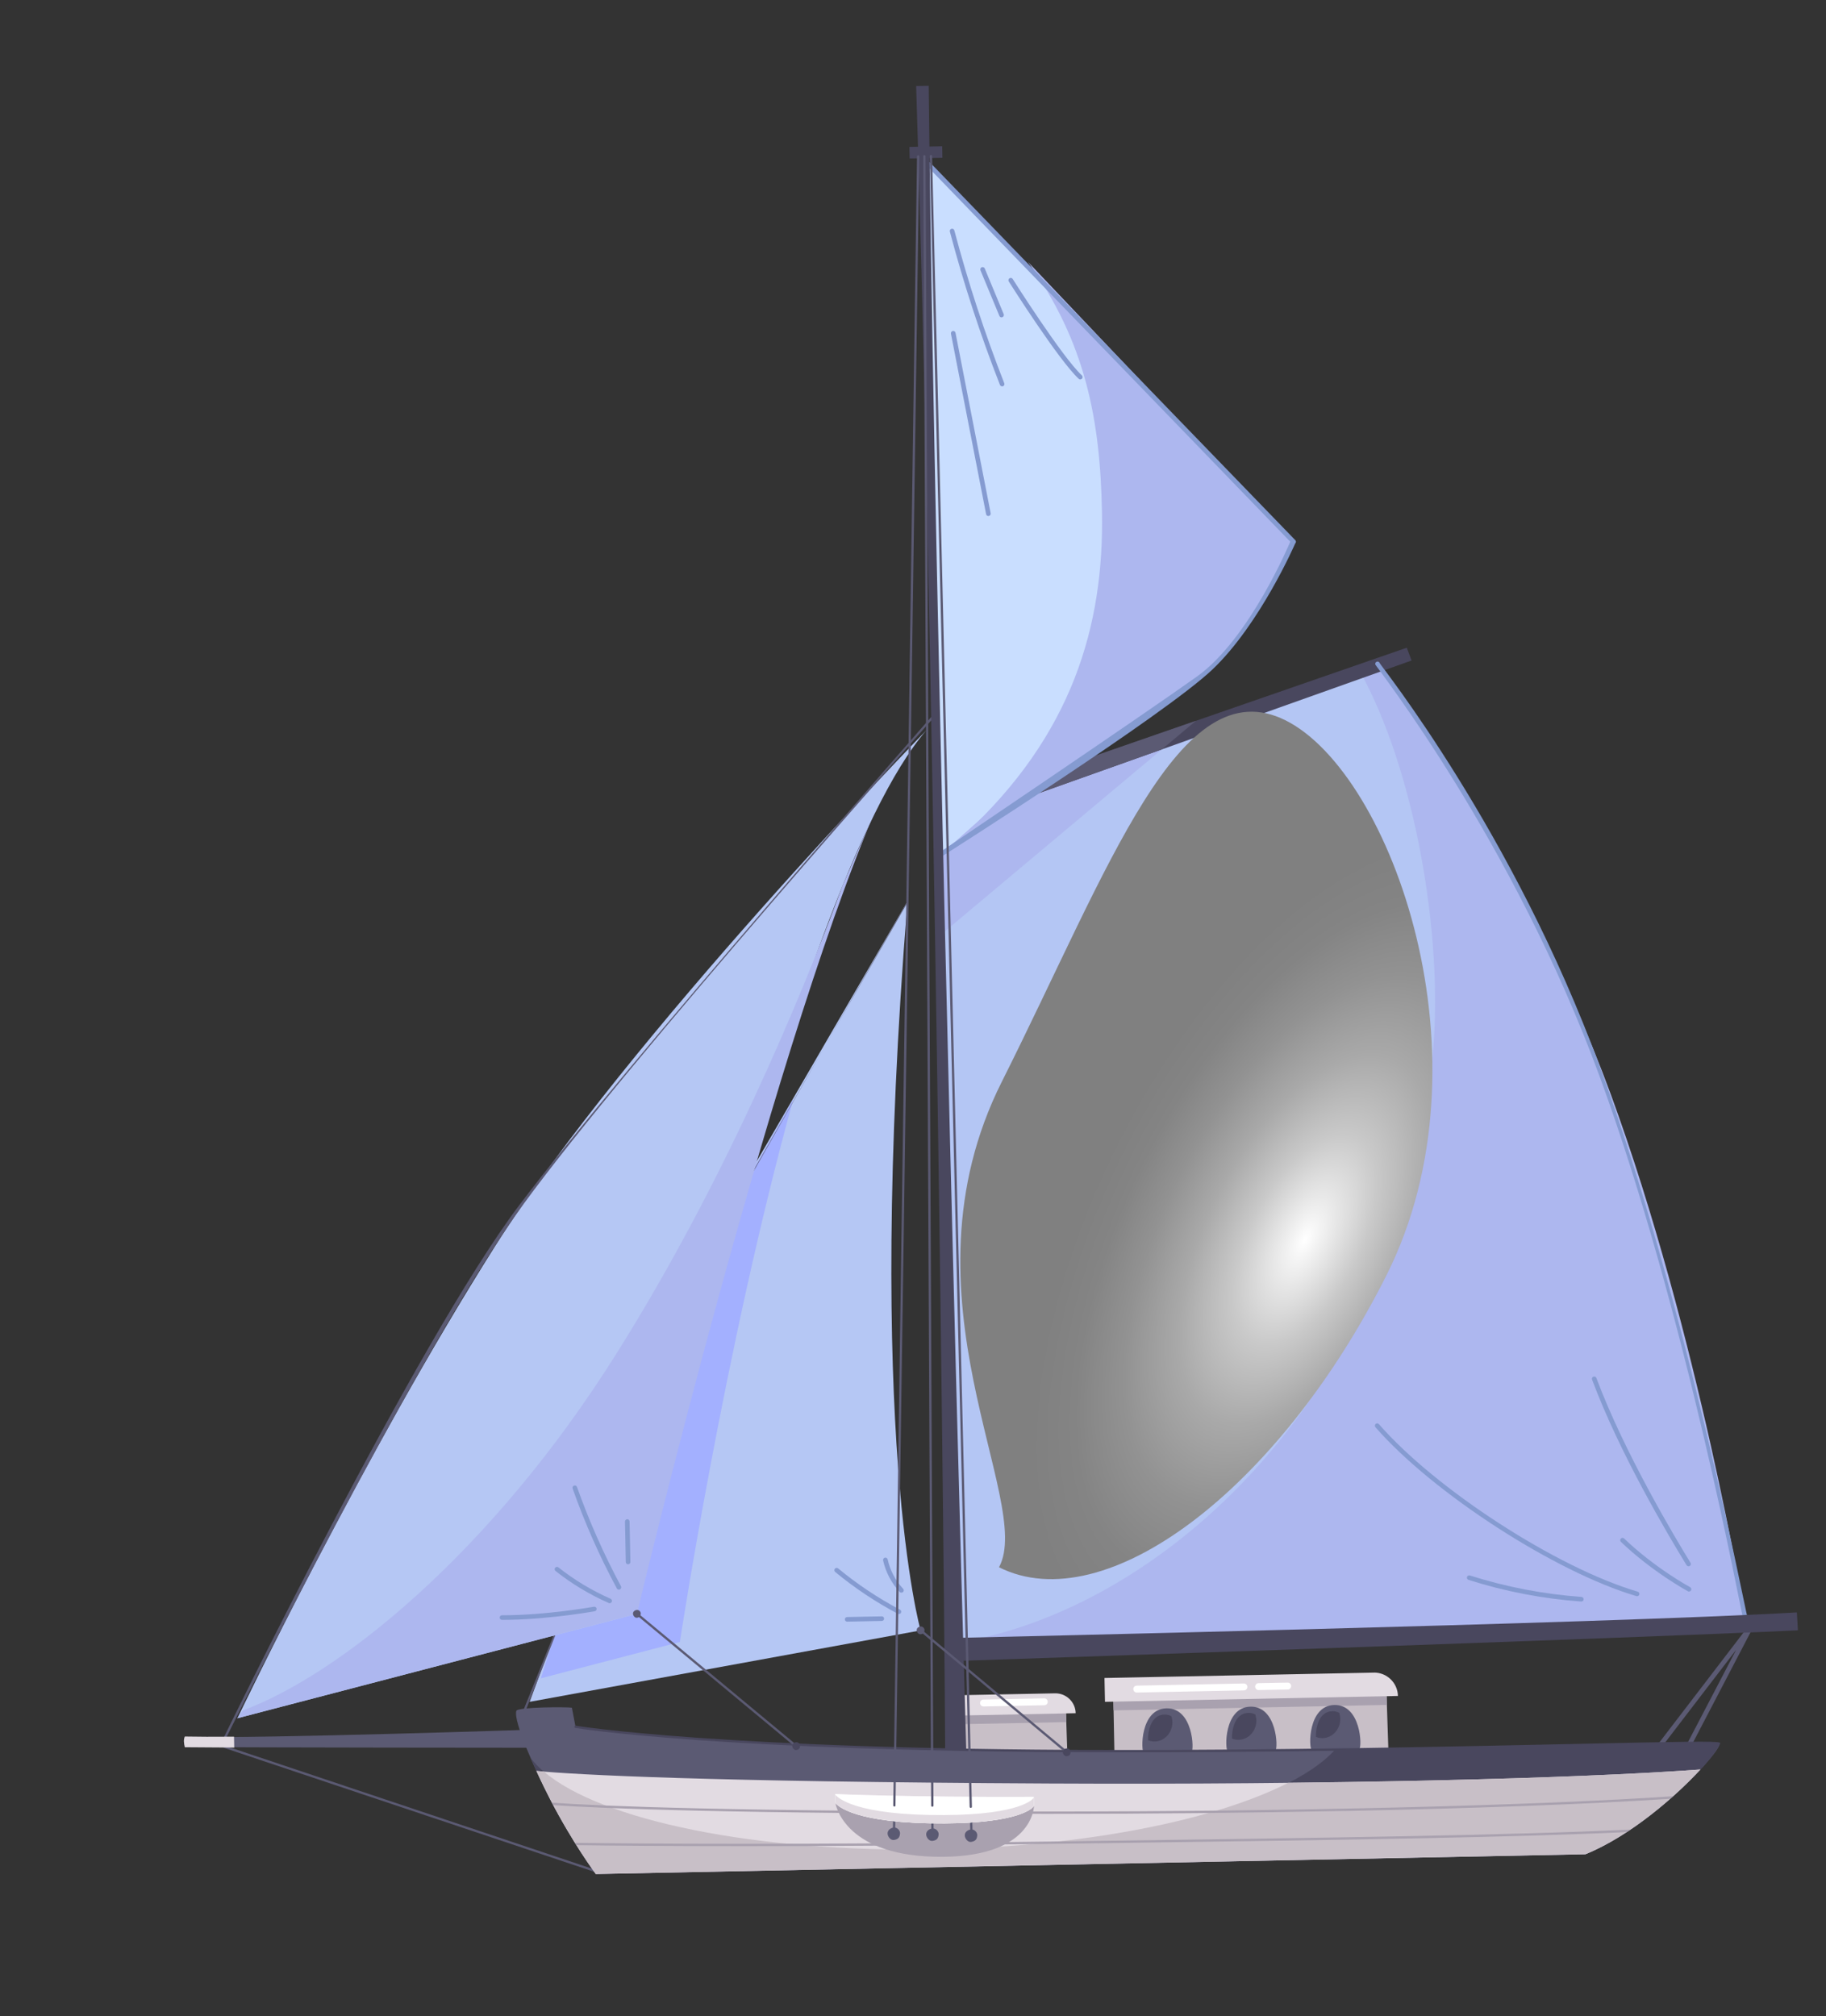 <?xml version="1.0" encoding="UTF-8"?> <svg xmlns="http://www.w3.org/2000/svg" width="298" height="329" viewBox="0 0 298 329" fill="none"><rect x="0" y="0" width="298" height="329" fill="#333333" stroke="none"/> <path d="M274.783 286.828C274.721 286.835 274.656 286.816 274.599 286.787C274.409 286.692 274.337 286.458 274.441 286.276L283.342 269.228L270.003 286.636C269.879 286.803 269.64 286.83 269.472 286.697C269.305 286.573 269.278 286.334 269.411 286.167L285.397 265.291C285.513 265.134 285.732 265.091 285.898 265.206C286.062 265.312 286.122 265.52 286.035 265.701L275.117 286.619C275.051 286.743 274.925 286.82 274.791 286.827L274.783 286.828Z" fill="#5B5A73"></path> <path d="M248.262 179.617C233.987 140.711 224.814 108.349 224.814 108.349L153.03 133.541L155.026 268.617L284.796 263.89C284.796 263.89 262.537 218.532 248.263 179.626L248.262 179.617Z" fill="#B4C6F4"></path> <path d="M262.877 178.582C248.602 139.676 224.814 108.349 224.814 108.349L221.843 109.39C230.947 125.682 235.576 152.881 233.848 171.763C228.745 227.617 189.451 263.336 155.023 268.277L155.025 268.608L284.795 263.882C284.795 263.882 277.151 217.488 262.877 178.582Z" fill="#ADB7EF"></path> <path d="M153.46 133.384L153.8 152.322L192.874 119.552L153.46 133.384Z" fill="#ADB7EF"></path> <path d="M230.366 107.788L229.588 105.701L152.635 132.376L153.682 135.078L230.366 107.788Z" fill="#49475E"></path> <path d="M153.445 132.095L153.489 134.572L153.682 135.078L189.615 122.294L195.169 117.63L153.445 132.095Z" fill="#5B5A73"></path> <path d="M275.579 255.6C275.454 255.605 275.321 255.54 275.245 255.423C272.1 250.303 264.296 237.109 259.824 225.144C259.748 224.946 259.848 224.729 260.046 224.661C260.245 224.593 260.461 224.685 260.529 224.883C265.104 237.123 273.441 251.053 275.89 255.035C276 255.211 275.937 255.442 275.761 255.552C275.702 255.585 275.633 255.602 275.571 255.61L275.579 255.6Z" fill="#859BD1"></path> <path d="M275.651 259.731C275.589 259.738 275.524 259.719 275.466 259.681C275.409 259.651 269.654 256.525 264.527 251.616C264.376 251.472 264.375 251.23 264.519 251.079C264.663 250.928 264.905 250.927 265.056 251.071C270.103 255.909 275.771 258.982 275.828 259.012C276.009 259.107 276.081 259.341 275.977 259.523C275.91 259.647 275.784 259.716 275.65 259.722L275.651 259.731Z" fill="#859BD1"></path> <path d="M267.182 260.484C267.182 260.484 267.11 260.483 267.064 260.471C253.762 256.54 233.853 243.66 224.468 232.907C224.333 232.752 224.35 232.508 224.505 232.374C224.668 232.238 224.903 232.256 225.038 232.411C234.351 243.083 254.086 255.858 267.276 259.748C267.48 259.805 267.594 260.015 267.528 260.22C267.483 260.378 267.335 260.484 267.174 260.494L267.182 260.484Z" fill="#859BD1"></path> <path d="M258.071 261.347C258.071 261.347 258.053 261.349 258.036 261.352C251.802 260.906 245.617 259.72 239.654 257.819C239.458 257.752 239.344 257.541 239.411 257.345C239.478 257.149 239.69 257.044 239.885 257.103C245.792 258.983 251.921 260.158 258.092 260.601C258.3 260.613 258.456 260.801 258.444 261.009C258.431 261.207 258.268 261.352 258.072 261.356L258.071 261.347Z" fill="#859BD1"></path> <path d="M284.803 264.266C284.66 264.264 284.526 264.19 284.456 264.055C284.233 263.597 275.173 214.137 261.054 175.653C246.946 137.175 224.54 108.774 224.448 108.444C224.389 108.245 224.508 108.034 224.707 107.975C224.906 107.908 225.118 108.036 225.176 108.235C225.267 108.556 246.984 135.61 261.09 174.061C275.195 212.512 284.911 263.259 285.133 263.708C285.226 263.894 285.145 264.119 284.958 264.212C284.907 264.236 284.855 264.251 284.801 264.248L284.803 264.266Z" fill="#859BD1"></path> <path d="M293.413 266.04L293.247 263.13C262.042 264.939 156.521 267.279 156.521 267.279L157.266 271.019C157.266 271.019 268.183 267.295 293.414 266.049L293.413 266.04Z" fill="#49475E"></path> <path d="M153.538 139.422L211.115 88.407L151.555 26.817L153.538 139.422Z" fill="#C9DEFF"></path> <path d="M211.115 88.407L167.779 42.757C177.15 55.83 179.542 68.457 179.838 83.449C180.212 102.061 175.01 119.982 157.357 136.221C157.357 136.221 185.144 118.905 195.473 110.702C205.802 102.499 211.106 88.408 211.106 88.408L211.115 88.407Z" fill="#ADB7EF"></path> <path d="M153.547 139.807C153.44 139.81 153.336 139.768 153.254 139.679C153.12 139.524 153.128 139.282 153.283 139.147C153.283 139.147 186.646 116.62 195.322 110.418C203.998 104.216 210.568 88.399 210.568 88.399L151.281 27.082C151.137 26.928 151.137 26.695 151.291 26.552C151.436 26.41 151.678 26.409 151.821 26.562L211.39 88.151C211.461 88.224 211.5 88.327 211.494 88.426C211.487 88.525 211.445 88.629 211.372 88.691C211.372 88.691 205.711 101.767 197.9 109.224C190.089 116.681 153.795 139.706 153.795 139.706C153.722 139.769 153.635 139.796 153.555 139.797L153.547 139.807Z" fill="#859BD1"></path> <path d="M163.549 63.047C163.396 63.047 163.252 62.956 163.19 62.811C160.001 54.667 157.246 46.249 155.017 37.797C154.967 37.596 155.086 37.386 155.286 37.336C155.485 37.277 155.697 37.405 155.747 37.605C157.974 46.03 160.717 54.423 163.894 62.541C163.97 62.739 163.879 62.955 163.681 63.032C163.638 63.046 163.595 63.06 163.55 63.056L163.549 63.047Z" fill="#859BD1"></path> <path d="M163.46 51.795C163.308 51.794 163.164 51.712 163.101 51.558L160.011 44.111C159.934 43.914 160.026 43.697 160.213 43.613C160.41 43.536 160.627 43.627 160.711 43.815L163.802 51.263C163.879 51.46 163.787 51.676 163.6 51.761C163.557 51.775 163.504 51.79 163.459 51.786L163.46 51.795Z" fill="#859BD1"></path> <path d="M176.303 61.916C176.205 61.927 176.111 61.884 176.04 61.812C172.768 58.775 164.957 46.452 164.629 45.934C164.519 45.759 164.572 45.52 164.748 45.41C164.923 45.3 165.161 45.344 165.272 45.528C165.349 45.654 173.358 58.295 176.558 61.259C176.709 61.403 176.719 61.644 176.575 61.795C176.504 61.874 176.41 61.912 176.303 61.916Z" fill="#859BD1"></path> <path d="M161.305 84.21C161.126 84.213 160.96 84.089 160.93 83.904L155.193 54.46C155.152 54.259 155.289 54.055 155.491 54.014C155.711 53.979 155.896 54.11 155.937 54.311L161.674 83.755C161.715 83.957 161.577 84.161 161.376 84.202C161.35 84.205 161.332 84.207 161.314 84.209L161.305 84.21Z" fill="#859BD1"></path> <path d="M86.448 277.722L150.243 266.068C150.243 266.068 141.112 234.077 148.098 147.093L110.819 211.378L86.439 277.723L86.448 277.722Z" fill="#B5C7F4"></path> <path d="M143.918 264.523L138.259 264.638C138.054 264.644 137.882 264.475 137.876 264.27C137.871 264.065 138.039 263.893 138.244 263.887L143.903 263.772C144.108 263.766 144.28 263.934 144.286 264.14C144.291 264.345 144.123 264.517 143.918 264.523Z" fill="#859BD1"></path> <path d="M146.709 263.394C146.647 263.401 146.582 263.382 146.525 263.352C142.898 261.432 139.462 259.141 136.302 256.531C136.144 256.397 136.116 256.158 136.25 255.999C136.384 255.84 136.623 255.813 136.782 255.947C139.902 258.526 143.3 260.795 146.878 262.684C147.059 262.78 147.131 263.014 147.035 263.195C146.969 263.319 146.843 263.396 146.709 263.394Z" fill="#859BD1"></path> <path d="M147.114 259.915C147.007 259.919 146.903 259.877 146.831 259.796C145.491 258.355 144.551 256.573 144.123 254.651C144.082 254.45 144.211 254.247 144.411 254.197C144.611 254.147 144.814 254.276 144.865 254.485C145.26 256.276 146.132 257.932 147.389 259.274C147.532 259.428 147.524 259.662 147.37 259.805C147.296 259.867 147.211 259.904 147.122 259.905L147.114 259.915Z" fill="#859BD1"></path> <path d="M110.955 267.95C110.955 267.95 118.225 220.021 129.472 179.362L103.622 224.988L88.263 273.884L110.956 267.959L110.955 267.95Z" fill="#A3B0FF"></path> <path d="M85.088 280.612C85.088 280.612 85.034 280.61 85.005 280.595C84.911 280.552 84.871 280.44 84.914 280.346L115.541 204.208L147.863 147.491C147.906 147.397 147.921 147.956 147.932 147.493L147.925 147.59L115.171 204.553L85.255 280.504C85.227 280.57 85.159 280.604 85.088 280.612Z" fill="#5B5A73"></path> <path d="M38.741 280.405L103.94 263.374C103.94 263.374 128.788 145.225 151.163 119.191C151.163 119.191 102.44 169.179 80.846 203.293C59.252 237.408 38.741 280.405 38.741 280.405Z" fill="#B5C7F4"></path> <path d="M137.513 144.497C130.313 163.918 117.942 193.322 100.567 220.953C80.114 253.5 55.265 273.356 39.615 279.132L38.74 280.397L103.939 263.366C103.939 263.366 127.161 165.987 144.663 128.199L143.084 131.73L137.513 144.497Z" fill="#ADB7EF"></path> <path d="M36.471 284.261C36.471 284.261 36.389 284.252 36.36 284.229C36.272 284.167 36.25 284.053 36.312 283.966C36.312 283.966 67.844 219.117 84.691 196.744C101.537 174.371 152.678 116.207 152.678 116.207C152.74 116.12 152.855 116.106 152.941 116.159C153.029 116.221 153.051 116.335 152.99 116.422C152.99 116.422 102.629 172.96 85.527 196.377C68.424 219.793 36.622 284.172 36.622 284.172C36.583 284.221 36.533 284.254 36.47 284.252L36.471 284.261Z" fill="#5B5A73"></path> <path d="M101.001 259.413C100.867 259.419 100.733 259.345 100.664 259.21C97.847 253.98 95.423 248.498 93.453 242.919C93.385 242.721 93.485 242.504 93.683 242.436C93.882 242.368 94.1 242.468 94.167 242.667C96.133 248.21 98.545 253.657 101.34 258.854C101.442 259.039 101.369 259.263 101.184 259.365C101.134 259.398 101.073 259.414 101.01 259.412L101.001 259.413Z" fill="#859BD1"></path> <path d="M102.512 255.278C102.307 255.284 102.135 255.116 102.129 254.91L101.994 248.305C101.988 248.099 102.157 247.927 102.362 247.922C102.568 247.916 102.739 248.084 102.745 248.29L102.88 254.895C102.886 255.101 102.718 255.273 102.512 255.278Z" fill="#859BD1"></path> <path d="M99.5 261.629C99.447 261.635 99.392 261.624 99.344 261.593C96.239 260.231 93.312 258.472 90.659 256.368C90.491 256.235 90.465 256.006 90.598 255.838C90.732 255.679 90.97 255.651 91.128 255.777C93.732 257.842 96.601 259.562 99.65 260.904C99.839 260.99 99.927 261.212 99.841 261.402C99.777 261.543 99.643 261.622 99.5 261.629Z" fill="#859BD1"></path> <path d="M83.219 264.333C82.789 264.337 82.351 264.343 81.921 264.348C81.715 264.345 81.543 264.177 81.546 263.97C81.549 263.764 81.709 263.593 81.915 263.596C89.21 263.605 96.844 262.214 96.924 262.204C97.125 262.163 97.329 262.301 97.362 262.503C97.403 262.705 97.265 262.909 97.063 262.941C96.992 262.949 90.147 264.196 83.21 264.334L83.219 264.333Z" fill="#859BD1"></path> <path d="M226.683 288.678L181.942 289.577L181.7 277.392L226.281 276.494L226.683 288.678Z" fill="#C8BFC7"></path> <path d="M181.738 279.117L226.337 278.226L226.28 276.494L181.7 277.392L181.738 279.117Z" fill="#A9A1AF"></path> <path d="M224.17 272.957L180.25 273.832L180.332 277.721L228.14 276.764C228.098 274.618 226.324 272.905 224.169 272.948L224.17 272.957Z" fill="#E2DBE2"></path> <path d="M186.671 286.074C186.185 285.817 186.028 278.873 190.373 278.784C194.717 278.695 194.902 285.573 194.458 285.919C194.014 286.266 187.282 286.398 186.671 286.074Z" fill="#5B5A73"></path> <path d="M191.326 280.976C191.315 280.655 191.253 280.349 191.166 280.063C190.842 279.894 190.472 279.794 190.043 279.798C187.79 279.843 187.309 282.587 187.354 283.988C187.693 284.128 188.06 284.203 188.453 284.193C190.08 284.158 191.365 282.719 191.334 280.975L191.326 280.976Z" fill="#49475E"></path> <path d="M200.368 285.802C199.881 285.544 199.725 278.6 204.069 278.511C208.413 278.422 208.598 285.3 208.154 285.647C207.71 285.994 200.979 286.126 200.368 285.802Z" fill="#5B5A73"></path> <path d="M205.03 280.703C205.019 280.382 204.957 280.075 204.87 279.789C204.546 279.621 204.176 279.52 203.747 279.525C201.494 279.57 201.013 282.313 201.058 283.715C201.397 283.855 201.764 283.929 202.157 283.92C203.784 283.884 205.069 282.446 205.038 280.702L205.03 280.703Z" fill="#49475E"></path> <path d="M214.063 285.529C213.576 285.272 213.42 278.328 217.764 278.239C222.109 278.15 222.293 285.028 221.849 285.375C221.406 285.721 214.674 285.853 214.063 285.529Z" fill="#5B5A73"></path> <path d="M218.725 280.43C218.715 280.109 218.653 279.803 218.566 279.517C218.242 279.348 217.872 279.248 217.442 279.252C215.189 279.297 214.709 282.041 214.754 283.442C215.093 283.583 215.46 283.657 215.853 283.647C217.479 283.612 218.765 282.173 218.734 280.429L218.725 280.43Z" fill="#49475E"></path> <path d="M203.01 275.856L185.533 276.206C185.221 276.215 184.959 275.968 184.959 275.654C184.949 275.342 185.197 275.08 185.511 275.08L202.987 274.729C203.3 274.72 203.561 274.968 203.562 275.281C203.571 275.594 203.323 275.856 203.01 275.856Z" fill="white"></path> <path d="M210.161 275.712L205.414 275.802C205.101 275.812 204.84 275.564 204.84 275.25C204.83 274.938 205.078 274.676 205.391 274.676L210.139 274.585C210.451 274.576 210.713 274.824 210.713 275.137C210.722 275.45 210.475 275.711 210.161 275.712Z" fill="white"></path> <path d="M174.308 289.732L157.207 290.075L157.003 279.687L173.962 279.352L174.308 289.732Z" fill="#C8BFC7"></path> <path d="M157.036 281.368L174.021 281.029L173.961 279.351L157.003 279.687L157.036 281.368Z" fill="#A9A1AF"></path> <path d="M172.161 276.334L155.766 276.658L155.835 279.974L175.546 279.581C175.514 277.748 173.993 276.292 172.161 276.334Z" fill="#E2DBE2"></path> <path d="M170.433 278.28L160.518 278.475C160.206 278.484 159.944 278.236 159.944 277.923C159.935 277.61 160.182 277.349 160.496 277.348L170.41 277.154C170.723 277.145 170.984 277.392 170.985 277.706C170.994 278.018 170.746 278.28 170.433 278.28Z" fill="white"></path> <path d="M153.763 23.87L148.414 23.976L148.452 25.863L153.8 25.756L153.763 23.87Z" fill="#49475E"></path> <path d="M151.563 14.003L149.515 14.042C151.885 87.448 153.888 226.465 154.26 286.75L157.72 286.683C155.66 215.652 152.228 78.233 151.563 14.003Z" fill="#49475E"></path> <path d="M97.23 305.536C97.23 305.536 97.185 305.541 97.166 305.525L36.584 285.242C36.482 285.209 36.434 285.107 36.467 285.005C36.5 284.903 36.61 284.845 36.705 284.888L97.286 305.171C97.388 305.204 97.436 305.306 97.403 305.408C97.376 305.483 97.31 305.536 97.23 305.536Z" fill="#5B5A73"></path> <path d="M30.159 285.088L30.158 283.448C43.371 283.733 87.953 282.226 87.953 282.226L87.743 285.216C87.743 285.216 40.834 285.191 30.159 285.088Z" fill="#5B5A73"></path> <path d="M84.278 279.182C84.485 278.567 92.545 278.533 93.333 278.684L93.925 281.797C93.925 281.797 116.654 285.652 180.293 285.771C229.934 285.866 279.769 283.922 280.566 284.538C281.363 285.154 270.136 297.964 258.745 302.593L97.235 305.822C97.235 305.822 93.422 300.653 89.824 293.703C87.541 289.289 83.703 280.88 84.268 279.175L84.278 279.182Z" fill="#5B5A73"></path> <path d="M280.567 284.539C279.977 284.087 252.372 285.033 217.887 285.518C209.988 294.324 184.034 301.181 153.085 301.796C120.581 302.447 93.297 295.999 86.566 286.821C87.632 289.297 88.867 291.851 89.826 293.712C93.423 300.662 97.237 305.831 97.237 305.831L258.746 302.603C270.137 297.973 281.364 285.163 280.568 284.547L280.567 284.539Z" fill="#49475E"></path> <path d="M277.506 288.763C256.92 290.278 216.357 291.277 171.27 291.051C114.628 290.769 94.12 289.615 87.535 289.004C88.327 290.74 89.146 292.402 89.816 293.704C93.413 300.654 97.227 305.823 97.227 305.823L258.736 302.595C266.165 299.578 273.498 293.087 277.497 288.764L277.506 288.763Z" fill="#E2DBE2"></path> <path d="M38.182 283.409C34.95 283.433 32.181 283.43 30.16 283.385C29.925 283.914 30.012 284.513 30.164 285.132C31.958 285.149 34.783 285.172 38.226 285.187L38.191 283.408L38.182 283.409Z" fill="#E2DBE2"></path> <path d="M277.506 288.762C263.104 289.824 238.915 290.627 210.242 290.934C198.398 296.996 177.292 301.304 153.084 301.787C123.351 302.378 98.005 297.042 88.746 289.096C88.303 289.058 87.905 289.023 87.552 288.992C90.628 295.698 94.205 301.691 97.243 305.812L258.753 302.584C265.351 299.896 272.679 293.988 277.514 288.752L277.506 288.762Z" fill="#C8BFC7"></path> <path d="M219.411 295.539C240.579 295.112 259.28 294.423 272.556 293.545C272.711 293.411 272.866 293.276 273.019 293.133C250.347 294.657 211.347 295.618 171.368 295.627C119.167 295.63 98.061 294.733 90.077 294.185C90.147 294.32 90.215 294.447 90.284 294.582C98.456 295.126 119.677 296.01 171.367 296.003C187.916 296.002 204.284 295.833 219.41 295.53L219.411 295.539Z" fill="#A9A1AF"></path> <path d="M179.143 300.804C199.12 300.533 216.743 300.291 231.753 299.992C245.117 299.722 256.406 299.405 265.451 298.979C265.659 298.839 265.868 298.707 266.076 298.567C246.517 299.507 215.993 299.92 179.144 300.419L171.477 300.524C130.424 301.087 104.738 300.879 93.853 300.729C93.931 300.863 94.016 300.979 94.094 301.113C105.132 301.264 130.736 301.463 171.485 300.9L179.151 300.794L179.143 300.804Z" fill="#A9A1AF"></path> <path d="M280.571 284.726C280.571 284.726 280.489 284.718 280.45 284.687C279.896 284.473 270.271 284.688 256.927 284.973C237.809 285.388 208.922 286.015 180.288 285.96C117.367 285.847 94.122 282.025 93.894 281.989C93.794 281.973 93.719 281.874 93.735 281.774C93.75 281.674 93.85 281.608 93.949 281.615C94.177 281.651 117.404 285.476 180.281 285.584C208.914 285.631 237.801 285.012 256.91 284.599C274.267 284.217 280.302 284.103 280.667 284.393C280.746 284.455 280.769 284.578 280.697 284.658C280.658 284.707 280.607 284.731 280.553 284.728L280.571 284.726Z" fill="#49475E"></path> <path d="M129.936 285.14C129.936 285.14 129.844 285.124 129.815 285.101L103.821 263.514C103.742 263.451 103.728 263.328 103.791 263.249C103.853 263.17 103.977 263.156 104.056 263.218L130.049 284.805C130.128 284.867 130.143 284.991 130.08 285.07C130.04 285.11 129.989 285.134 129.936 285.14Z" fill="#5B5A73"></path> <path d="M104.574 263.355C104.533 263.701 104.426 263.937 103.949 264.001C103.606 264.05 103.328 263.661 103.304 263.377C103.264 263.032 103.566 262.773 103.928 262.731C104.282 262.69 104.609 263.038 104.574 263.355Z" fill="#5B5A73"></path> <path d="M130.568 284.942C130.527 285.287 130.42 285.523 129.943 285.587C129.6 285.636 129.322 285.247 129.298 284.963C129.258 284.618 129.56 284.359 129.922 284.317C130.276 284.277 130.603 284.624 130.568 284.942Z" fill="#49475E"></path> <path d="M174.011 286.066C174.011 286.066 173.919 286.05 173.889 286.026L150.134 266.206C150.055 266.144 150.041 266.02 150.103 265.941C150.166 265.862 150.289 265.848 150.368 265.91L174.124 285.73C174.203 285.793 174.217 285.917 174.155 285.996C174.115 286.036 174.064 286.06 174.011 286.066Z" fill="#5B5A73"></path> <path d="M150.876 266.049C150.836 266.394 150.729 266.63 150.252 266.694C149.908 266.743 149.63 266.354 149.607 266.07C149.567 265.725 149.868 265.466 150.231 265.424C150.585 265.384 150.911 265.731 150.876 266.049Z" fill="#5B5A73"></path> <path d="M174.722 285.948C174.681 286.293 174.574 286.529 174.098 286.593C173.754 286.642 173.476 286.253 173.452 285.969C173.412 285.624 173.714 285.365 174.077 285.323C174.43 285.283 174.757 285.63 174.722 285.948Z" fill="#49475E"></path> <path d="M136.333 294.214C136.333 294.214 148.616 294.588 168.748 294.657C168.748 294.657 168.771 303.471 152.319 302.995C137.529 302.561 136.334 294.222 136.334 294.222L136.333 294.214Z" fill="#A9A1AF"></path> <path d="M145.887 300.063C145.779 300.058 145.698 299.978 145.703 299.87L145.777 294.61C145.775 294.512 145.864 294.43 145.962 294.428C146.07 294.433 146.151 294.514 146.146 294.622L146.072 299.881C146.074 299.979 145.985 300.061 145.887 300.063Z" fill="#5B5A73"></path> <path d="M152.186 300.224C152.079 300.227 151.997 300.138 151.995 300.04L151.965 294.658C151.962 294.551 152.042 294.47 152.149 294.467C152.256 294.463 152.338 294.552 152.341 294.651L152.37 300.032C152.374 300.139 152.293 300.22 152.186 300.224Z" fill="#5B5A73"></path> <path d="M158.567 300.384C158.46 300.387 158.379 300.307 158.376 300.2L158.243 294.857C158.231 294.751 158.32 294.669 158.427 294.665C158.534 294.662 158.615 294.742 158.618 294.849L158.751 300.192C158.763 300.298 158.674 300.38 158.567 300.384Z" fill="#5B5A73"></path> <path d="M146.884 299.232C146.823 299.794 146.65 300.155 145.893 300.269C145.338 300.351 144.897 299.721 144.855 299.278C144.8 298.72 145.282 298.315 145.847 298.24C146.412 298.166 146.933 298.724 146.884 299.232Z" fill="#5B5A73"></path> <path d="M153.183 299.383C153.122 299.946 152.949 300.306 152.191 300.42C151.636 300.502 151.196 299.872 151.154 299.429C151.099 298.871 151.581 298.466 152.145 298.392C152.719 298.317 153.232 298.876 153.183 299.383Z" fill="#5B5A73"></path> <path d="M159.483 299.543C159.422 300.106 159.249 300.466 158.491 300.581C157.936 300.663 157.496 300.032 157.454 299.589C157.398 299.031 157.88 298.626 158.445 298.552C159.019 298.477 159.532 299.036 159.483 299.543Z" fill="#5B5A73"></path> <path d="M136.331 294.204C136.331 294.204 136.301 292.774 136.309 292.773C136.643 292.789 148.862 293.314 168.717 293.227L168.719 294.723C168.473 295.226 165.582 297.817 151.653 297.543C138.2 297.277 136.322 294.205 136.322 294.205L136.331 294.204Z" fill="#F1ECF1"></path> <path d="M136.331 294.204C136.331 294.204 136.301 292.774 136.309 292.773C136.643 292.789 148.862 293.314 168.717 293.227L168.719 294.723C168.473 295.226 165.582 297.817 151.653 297.543C138.2 297.277 136.322 294.205 136.322 294.205L136.331 294.204Z" fill="white"></path> <path d="M168.697 293.363C168.451 293.867 165.56 296.458 151.631 296.184C138.358 295.924 136.365 292.937 136.31 292.854C136.309 293.15 136.332 294.204 136.332 294.204C136.332 294.204 138.21 297.276 151.662 297.542C165.591 297.817 168.482 295.225 168.728 294.722L168.726 293.226C168.726 293.226 168.708 293.228 168.7 293.229L168.697 293.363Z" fill="#E2DBE2"></path> <path d="M145.962 294.813C145.854 294.808 145.773 294.728 145.778 294.62L149.657 25.522C149.655 25.423 149.744 25.341 149.842 25.339C149.951 25.345 150.032 25.425 150.026 25.533L146.139 294.641C146.142 294.739 146.052 294.821 145.954 294.823L145.962 294.813Z" fill="#5B5A73"></path> <path d="M152.157 294.842C152.05 294.846 151.968 294.756 151.965 294.658L150.668 25.504C150.664 25.396 150.745 25.316 150.852 25.312C150.959 25.309 151.041 25.398 151.043 25.496L152.341 294.651C152.344 294.758 152.264 294.839 152.157 294.842Z" fill="#5B5A73"></path> <path d="M158.433 295.032C158.326 295.035 158.245 294.955 158.242 294.848L151.741 25.479C151.728 25.372 151.817 25.29 151.925 25.287C152.032 25.284 152.113 25.364 152.116 25.471L158.617 294.84C158.629 294.946 158.54 295.028 158.433 295.032Z" fill="#5B5A73"></path> <path style="mix-blend-mode:overlay" d="M226.288 208.071C243.875 173.033 227.164 126.261 209.818 117.563C192.472 108.865 181.06 141.535 163.472 176.573C145.885 211.61 168.902 244.992 163.035 255.763C180.381 264.46 208.7 243.108 226.288 208.071Z" fill="url(#paint0_radial_143_4984)"></path> <defs> <radialGradient id="paint0_radial_143_4984" cx="0" cy="0" r="1" gradientUnits="userSpaceOnUse" gradientTransform="translate(212.964 202.327) rotate(-153.369) scale(34.977 71.021)"> <stop stop-color="white"></stop> <stop offset="0.06" stop-color="#F2F2F2"></stop> <stop offset="0.26" stop-color="#C9C9C9"></stop> <stop offset="0.46" stop-color="#A9A9A9"></stop> <stop offset="0.66" stop-color="#929292"></stop> <stop offset="0.84" stop-color="#848484"></stop> <stop offset="1" stop-color="#808080"></stop> </radialGradient> </defs> </svg> 